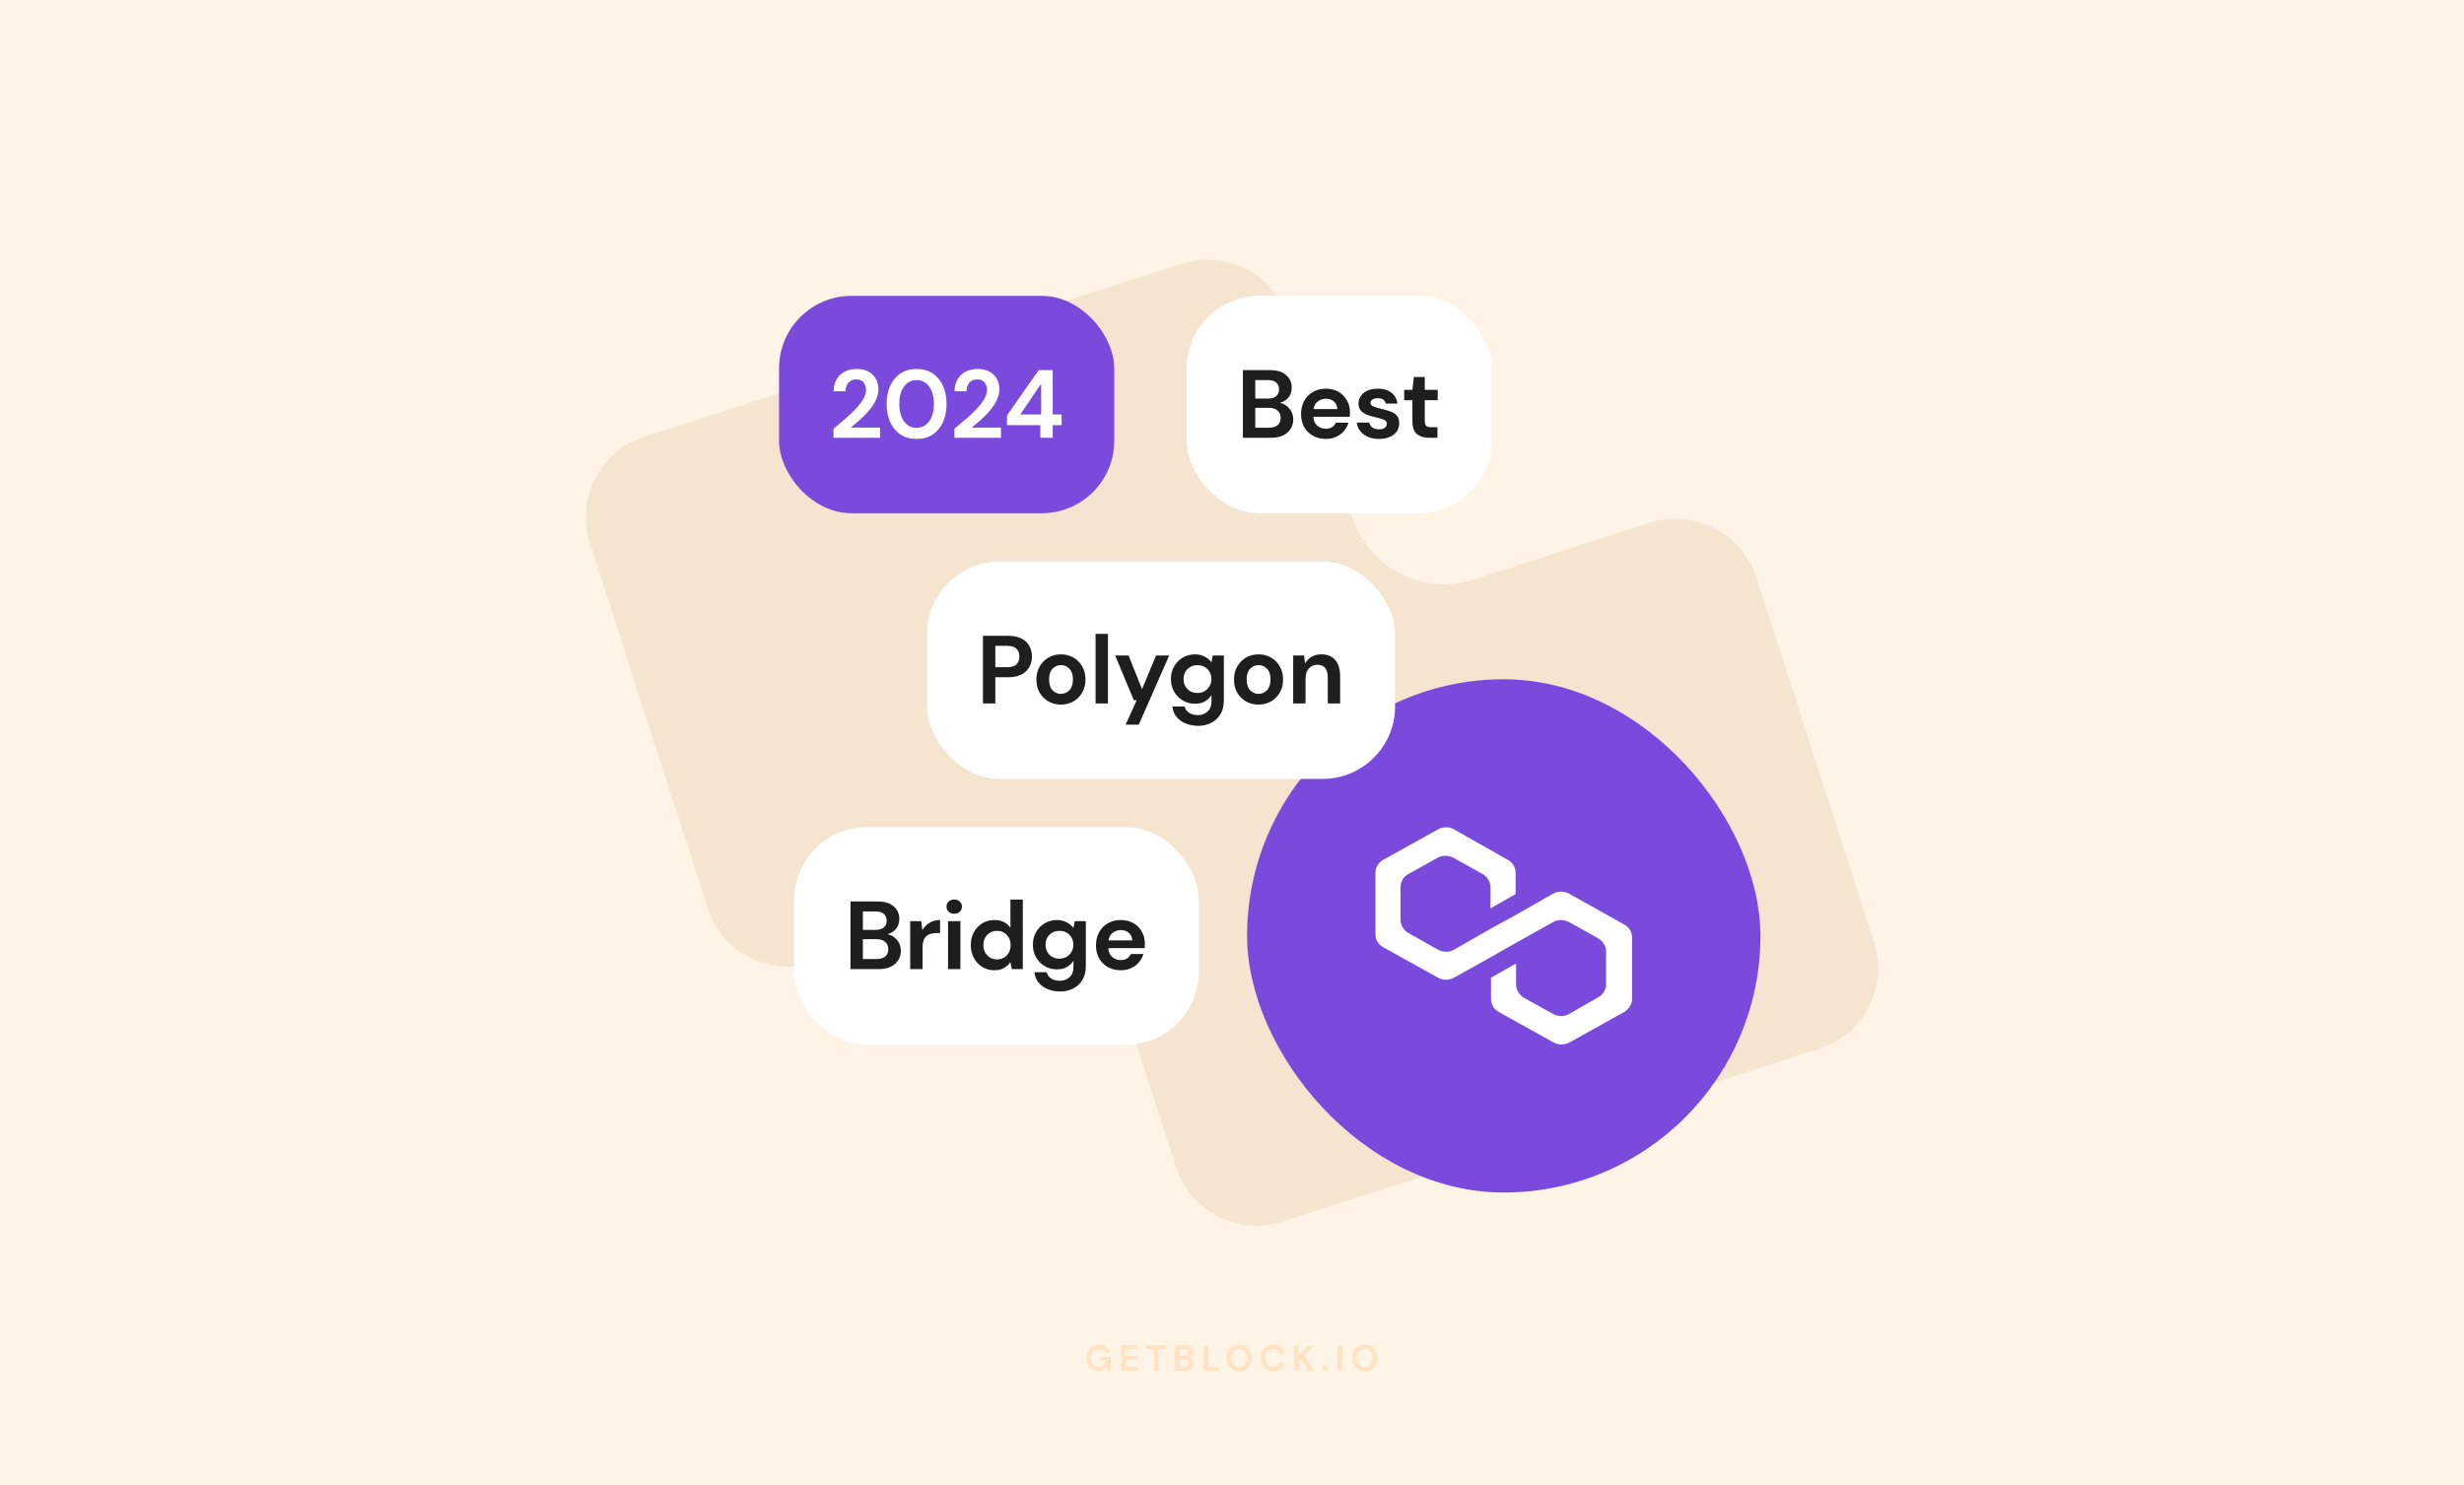 <svg width="816" height="492" viewBox="0 0 816 492" fill="none" xmlns="http://www.w3.org/2000/svg">
<rect width="816" height="492" fill="#FFF4E6"/>
<path fill-rule="evenodd" clip-rule="evenodd" d="M213.446 144.638C198.706 149.386 190.608 165.176 195.36 179.905L234.344 300.753C239.096 315.482 254.896 323.574 269.636 318.826L327.928 300.048C344.745 294.631 362.77 303.868 368.194 320.683L389.448 386.568C394.199 401.298 410 409.389 424.74 404.641L602.554 347.362C617.294 342.614 625.392 326.824 620.64 312.095L581.656 191.247C576.904 176.518 561.104 168.426 546.364 173.174L488.072 191.952C471.255 197.369 453.23 188.132 447.806 171.317L426.552 105.432C421.801 90.702 406 82.611 391.26 87.359L213.446 144.638Z" fill="#F4E4D0"/>
<rect x="263" y="274" width="134" height="72" rx="24" fill="white"/>
<path d="M281.663 321V298.6H290.655C292.981 298.6 294.751 299.144 295.967 300.232C297.205 301.299 297.823 302.675 297.823 304.36C297.823 305.768 297.439 306.899 296.671 307.752C295.925 308.584 295.007 309.149 293.919 309.448C295.199 309.704 296.255 310.344 297.087 311.368C297.919 312.371 298.335 313.544 298.335 314.888C298.335 316.659 297.695 318.12 296.415 319.272C295.135 320.424 293.322 321 290.975 321H281.663ZM285.759 308.008H290.047C291.199 308.008 292.085 307.741 292.703 307.208C293.322 306.675 293.631 305.917 293.631 304.936C293.631 303.997 293.322 303.261 292.703 302.728C292.106 302.173 291.199 301.896 289.983 301.896H285.759V308.008ZM285.759 317.672H290.335C291.551 317.672 292.49 317.395 293.151 316.84C293.834 316.264 294.175 315.464 294.175 314.44C294.175 313.395 293.823 312.573 293.119 311.976C292.415 311.379 291.466 311.08 290.271 311.08H285.759V317.672ZM301.435 321V305.128H305.083L305.467 308.104C306.043 307.08 306.822 306.269 307.803 305.672C308.806 305.053 309.979 304.744 311.323 304.744V309.064H310.171C309.275 309.064 308.475 309.203 307.771 309.48C307.067 309.757 306.512 310.237 306.107 310.92C305.723 311.603 305.531 312.552 305.531 313.768V321H301.435ZM316.01 302.664C315.264 302.664 314.645 302.44 314.154 301.992C313.685 301.544 313.45 300.979 313.45 300.296C313.45 299.613 313.685 299.059 314.154 298.632C314.645 298.184 315.264 297.96 316.01 297.96C316.757 297.96 317.365 298.184 317.834 298.632C318.325 299.059 318.57 299.613 318.57 300.296C318.57 300.979 318.325 301.544 317.834 301.992C317.365 302.44 316.757 302.664 316.01 302.664ZM313.962 321V305.128H318.058V321H313.962ZM329.31 321.384C327.816 321.384 326.483 321.021 325.31 320.296C324.136 319.571 323.208 318.579 322.526 317.32C321.843 316.061 321.502 314.632 321.502 313.032C321.502 311.432 321.843 310.013 322.526 308.776C323.208 307.517 324.136 306.536 325.31 305.832C326.483 305.107 327.816 304.744 329.31 304.744C330.504 304.744 331.55 304.968 332.446 305.416C333.342 305.864 334.067 306.493 334.622 307.304V297.96H338.718V321H335.07L334.622 318.728C334.11 319.432 333.427 320.051 332.574 320.584C331.742 321.117 330.654 321.384 329.31 321.384ZM330.174 317.8C331.496 317.8 332.574 317.363 333.406 316.488C334.259 315.592 334.686 314.451 334.686 313.064C334.686 311.677 334.259 310.547 333.406 309.672C332.574 308.776 331.496 308.328 330.174 308.328C328.872 308.328 327.795 308.765 326.942 309.64C326.088 310.515 325.662 311.645 325.662 313.032C325.662 314.419 326.088 315.56 326.942 316.456C327.795 317.352 328.872 317.8 330.174 317.8ZM351.113 328.424C349.769 328.424 348.478 328.2 347.241 327.752C346.003 327.304 344.958 326.611 344.105 325.672C343.251 324.733 342.739 323.517 342.569 322.024H346.633C346.825 322.92 347.315 323.613 348.105 324.104C348.915 324.616 349.886 324.872 351.017 324.872C352.233 324.872 353.278 324.488 354.153 323.72C355.049 322.973 355.497 321.811 355.497 320.232V318.248C355.027 319.016 354.334 319.688 353.417 320.264C352.521 320.819 351.39 321.096 350.025 321.096C348.51 321.096 347.155 320.733 345.961 320.008C344.766 319.283 343.817 318.312 343.113 317.096C342.409 315.859 342.057 314.461 342.057 312.904C342.057 311.347 342.409 309.96 343.113 308.744C343.817 307.507 344.766 306.536 345.961 305.832C347.177 305.107 348.531 304.744 350.025 304.744C351.241 304.744 352.318 305 353.257 305.512C354.195 306.003 354.942 306.621 355.497 307.368L355.913 305.128H359.593V320.008C359.593 321.843 359.209 323.379 358.441 324.616C357.673 325.875 356.638 326.824 355.337 327.464C354.057 328.104 352.649 328.424 351.113 328.424ZM350.857 317.544C351.753 317.544 352.542 317.341 353.225 316.936C353.929 316.531 354.473 315.976 354.857 315.272C355.262 314.568 355.465 313.789 355.465 312.936C355.465 311.592 355.038 310.493 354.185 309.64C353.331 308.765 352.222 308.328 350.857 308.328C349.491 308.328 348.382 308.765 347.529 309.64C346.675 310.493 346.249 311.581 346.249 312.904C346.249 313.779 346.441 314.568 346.825 315.272C347.209 315.976 347.742 316.531 348.425 316.936C349.129 317.341 349.939 317.544 350.857 317.544ZM371.179 321.384C369.579 321.384 368.161 321.043 366.923 320.36C365.686 319.677 364.715 318.717 364.011 317.48C363.307 316.243 362.955 314.813 362.955 313.192C362.955 311.549 363.297 310.088 363.979 308.808C364.683 307.528 365.643 306.536 366.859 305.832C368.097 305.107 369.547 304.744 371.211 304.744C372.769 304.744 374.145 305.085 375.339 305.768C376.534 306.451 377.462 307.389 378.123 308.584C378.806 309.757 379.147 311.069 379.147 312.52C379.147 312.755 379.137 313 379.115 313.256C379.115 313.512 379.105 313.779 379.083 314.056H367.019C367.105 315.293 367.531 316.264 368.299 316.968C369.089 317.672 370.038 318.024 371.147 318.024C371.979 318.024 372.673 317.843 373.227 317.48C373.803 317.096 374.23 316.605 374.507 316.008H378.667C378.369 317.011 377.867 317.928 377.163 318.76C376.481 319.571 375.627 320.211 374.603 320.68C373.601 321.149 372.459 321.384 371.179 321.384ZM371.211 308.072C370.209 308.072 369.323 308.36 368.555 308.936C367.787 309.491 367.297 310.344 367.083 311.496H374.987C374.923 310.451 374.539 309.619 373.835 309C373.131 308.381 372.257 308.072 371.211 308.072Z" fill="#1E1E1F"/>
<path opacity="0.16" d="M363.747 454.144C362.955 454.144 362.263 453.964 361.671 453.604C361.079 453.244 360.619 452.744 360.291 452.104C359.963 451.456 359.799 450.704 359.799 449.848C359.799 448.984 359.967 448.224 360.303 447.568C360.647 446.904 361.131 446.388 361.755 446.02C362.387 445.644 363.135 445.456 363.999 445.456C364.983 445.456 365.799 445.692 366.447 446.164C367.095 446.636 367.515 447.288 367.707 448.12H365.991C365.863 447.728 365.631 447.424 365.295 447.208C364.959 446.984 364.527 446.872 363.999 446.872C363.159 446.872 362.511 447.14 362.055 447.676C361.599 448.204 361.371 448.932 361.371 449.86C361.371 450.788 361.595 451.508 362.043 452.02C362.499 452.524 363.115 452.776 363.891 452.776C364.651 452.776 365.223 452.572 365.607 452.164C365.999 451.748 366.235 451.204 366.315 450.532H364.191V449.38H367.863V454H366.447L366.327 452.896C366.055 453.296 365.715 453.604 365.307 453.82C364.899 454.036 364.379 454.144 363.747 454.144ZM371.277 454V445.6H376.761V446.836H372.813V449.14H376.401V450.34H372.813V452.764H376.761V454H371.277ZM382.09 454V446.836H379.642V445.6H386.086V446.836H383.626V454H382.09ZM389.144 454V445.6H392.516C393.388 445.6 394.052 445.804 394.508 446.212C394.972 446.612 395.204 447.128 395.204 447.76C395.204 448.288 395.06 448.712 394.772 449.032C394.492 449.344 394.148 449.556 393.74 449.668C394.22 449.764 394.616 450.004 394.928 450.388C395.24 450.764 395.396 451.204 395.396 451.708C395.396 452.372 395.156 452.92 394.676 453.352C394.196 453.784 393.516 454 392.636 454H389.144ZM390.68 449.128H392.288C392.72 449.128 393.052 449.028 393.284 448.828C393.516 448.628 393.632 448.344 393.632 447.976C393.632 447.624 393.516 447.348 393.284 447.148C393.06 446.94 392.72 446.836 392.264 446.836H390.68V449.128ZM390.68 452.752H392.396C392.852 452.752 393.204 452.648 393.452 452.44C393.708 452.224 393.836 451.924 393.836 451.54C393.836 451.148 393.704 450.84 393.44 450.616C393.176 450.392 392.82 450.28 392.372 450.28H390.68V452.752ZM398.634 454V445.6H400.17V452.8H403.89V454H398.634ZM410.338 454.144C409.498 454.144 408.762 453.96 408.13 453.592C407.506 453.224 407.014 452.716 406.654 452.068C406.302 451.412 406.126 450.656 406.126 449.8C406.126 448.944 406.302 448.192 406.654 447.544C407.014 446.888 407.506 446.376 408.13 446.008C408.762 445.64 409.498 445.456 410.338 445.456C411.17 445.456 411.902 445.64 412.534 446.008C413.166 446.376 413.658 446.888 414.01 447.544C414.362 448.192 414.538 448.944 414.538 449.8C414.538 450.656 414.362 451.412 414.01 452.068C413.658 452.716 413.166 453.224 412.534 453.592C411.902 453.96 411.17 454.144 410.338 454.144ZM410.338 452.764C411.138 452.764 411.774 452.5 412.246 451.972C412.726 451.444 412.966 450.72 412.966 449.8C412.966 448.88 412.726 448.156 412.246 447.628C411.774 447.1 411.138 446.836 410.338 446.836C409.538 446.836 408.898 447.1 408.418 447.628C407.938 448.156 407.698 448.88 407.698 449.8C407.698 450.72 407.938 451.444 408.418 451.972C408.898 452.5 409.538 452.764 410.338 452.764ZM421.618 454.144C420.77 454.144 420.042 453.964 419.434 453.604C418.826 453.236 418.358 452.728 418.03 452.08C417.702 451.424 417.538 450.668 417.538 449.812C417.538 448.956 417.702 448.2 418.03 447.544C418.358 446.888 418.826 446.376 419.434 446.008C420.042 445.64 420.77 445.456 421.618 445.456C422.626 445.456 423.45 445.708 424.09 446.212C424.738 446.708 425.142 447.408 425.302 448.312H423.61C423.506 447.856 423.282 447.5 422.938 447.244C422.602 446.98 422.154 446.848 421.594 446.848C420.818 446.848 420.21 447.112 419.77 447.64C419.33 448.168 419.11 448.892 419.11 449.812C419.11 450.732 419.33 451.456 419.77 451.984C420.21 452.504 420.818 452.764 421.594 452.764C422.154 452.764 422.602 452.644 422.938 452.404C423.282 452.156 423.506 451.816 423.61 451.384H425.302C425.142 452.248 424.738 452.924 424.09 453.412C423.45 453.9 422.626 454.144 421.618 454.144ZM428.582 454V445.6H430.118V448.996L433.226 445.6H435.122L432.026 448.936L435.206 454H433.322L430.922 450.112L430.118 450.988V454H428.582ZM438.802 454.084C438.522 454.084 438.29 453.996 438.106 453.82C437.93 453.644 437.842 453.432 437.842 453.184C437.842 452.928 437.93 452.712 438.106 452.536C438.29 452.36 438.522 452.272 438.802 452.272C439.082 452.272 439.31 452.36 439.486 452.536C439.67 452.712 439.762 452.928 439.762 453.184C439.762 453.432 439.67 453.644 439.486 453.82C439.31 453.996 439.082 454.084 438.802 454.084ZM442.98 454V445.6H444.516V454H442.98ZM452 454.144C451.16 454.144 450.424 453.96 449.792 453.592C449.168 453.224 448.676 452.716 448.316 452.068C447.964 451.412 447.788 450.656 447.788 449.8C447.788 448.944 447.964 448.192 448.316 447.544C448.676 446.888 449.168 446.376 449.792 446.008C450.424 445.64 451.16 445.456 452 445.456C452.832 445.456 453.564 445.64 454.196 446.008C454.828 446.376 455.32 446.888 455.672 447.544C456.024 448.192 456.2 448.944 456.2 449.8C456.2 450.656 456.024 451.412 455.672 452.068C455.32 452.716 454.828 453.224 454.196 453.592C453.564 453.96 452.832 454.144 452 454.144ZM452 452.764C452.8 452.764 453.436 452.5 453.908 451.972C454.388 451.444 454.628 450.72 454.628 449.8C454.628 448.88 454.388 448.156 453.908 447.628C453.436 447.1 452.8 446.836 452 446.836C451.2 446.836 450.56 447.1 450.08 447.628C449.6 448.156 449.36 448.88 449.36 449.8C449.36 450.72 449.6 451.444 450.08 451.972C450.56 452.5 451.2 452.764 452 452.764Z" fill="#FF8800"/>
<rect x="413" y="225" width="170" height="170" rx="85" fill="#7A4ADD"/>
<path d="M519.642 296.011C518.074 295.099 516.035 295.099 514.31 296.011L502.078 303.005L493.766 307.567L481.533 314.562C479.965 315.474 477.926 315.474 476.201 314.562L466.478 309.088C464.91 308.175 463.812 306.503 463.812 304.678V293.882C463.812 292.057 464.753 290.385 466.478 289.472L476.044 284.15C477.613 283.238 479.651 283.238 481.376 284.15L490.943 289.472C492.511 290.385 493.609 292.057 493.609 293.882V300.877L501.921 296.163V289.168C501.921 287.343 500.98 285.671 499.255 284.759L481.533 274.723C479.965 273.81 477.926 273.81 476.201 274.723L458.166 284.759C456.441 285.671 455.5 287.343 455.5 289.168V309.392C455.5 311.216 456.441 312.889 458.166 313.802L476.201 323.837C477.769 324.75 479.808 324.75 481.533 323.837L493.766 316.995L502.078 312.281L514.31 305.438C515.878 304.526 517.917 304.526 519.642 305.438L529.208 310.76C530.777 311.673 531.875 313.345 531.875 315.17V325.966C531.875 327.791 530.934 329.463 529.208 330.376L519.642 335.85C518.074 336.762 516.035 336.762 514.31 335.85L504.744 330.528C503.175 329.615 502.078 327.943 502.078 326.118V319.123L493.766 323.837V330.832C493.766 332.657 494.707 334.329 496.432 335.242L514.467 345.277C516.035 346.19 518.074 346.19 519.799 345.277L537.834 335.242C539.402 334.329 540.5 332.657 540.5 330.832V310.608C540.5 308.784 539.559 307.111 537.834 306.199L519.642 296.011Z" fill="white"/>
<rect x="393" y="98" width="101" height="72" rx="24" fill="white"/>
<path d="M411.609 145V122.6H420.601C422.926 122.6 424.697 123.144 425.913 124.232C427.15 125.299 427.769 126.675 427.769 128.36C427.769 129.768 427.385 130.899 426.617 131.752C425.87 132.584 424.953 133.149 423.865 133.448C425.145 133.704 426.201 134.344 427.033 135.368C427.865 136.371 428.281 137.544 428.281 138.888C428.281 140.659 427.641 142.12 426.361 143.272C425.081 144.424 423.268 145 420.921 145H411.609ZM415.705 132.008H419.993C421.145 132.008 422.03 131.741 422.649 131.208C423.268 130.675 423.577 129.917 423.577 128.936C423.577 127.997 423.268 127.261 422.649 126.728C422.052 126.173 421.145 125.896 419.929 125.896H415.705V132.008ZM415.705 141.672H420.281C421.497 141.672 422.436 141.395 423.097 140.84C423.78 140.264 424.121 139.464 424.121 138.44C424.121 137.395 423.769 136.573 423.065 135.976C422.361 135.379 421.412 135.08 420.217 135.08H415.705V141.672ZM439.093 145.384C437.493 145.384 436.074 145.043 434.837 144.36C433.599 143.677 432.629 142.717 431.925 141.48C431.221 140.243 430.869 138.813 430.869 137.192C430.869 135.549 431.21 134.088 431.893 132.808C432.597 131.528 433.557 130.536 434.773 129.832C436.01 129.107 437.461 128.744 439.125 128.744C440.682 128.744 442.058 129.085 443.253 129.768C444.447 130.451 445.375 131.389 446.037 132.584C446.719 133.757 447.061 135.069 447.061 136.52C447.061 136.755 447.05 137 447.029 137.256C447.029 137.512 447.018 137.779 446.997 138.056H434.933C435.018 139.293 435.445 140.264 436.213 140.968C437.002 141.672 437.951 142.024 439.061 142.024C439.893 142.024 440.586 141.843 441.141 141.48C441.717 141.096 442.143 140.605 442.421 140.008H446.581C446.282 141.011 445.781 141.928 445.077 142.76C444.394 143.571 443.541 144.211 442.517 144.68C441.514 145.149 440.373 145.384 439.093 145.384ZM439.125 132.072C438.122 132.072 437.237 132.36 436.469 132.936C435.701 133.491 435.21 134.344 434.997 135.496H442.901C442.837 134.451 442.453 133.619 441.749 133C441.045 132.381 440.17 132.072 439.125 132.072ZM456.746 145.384C455.338 145.384 454.1 145.16 453.034 144.712C451.967 144.243 451.114 143.603 450.474 142.792C449.834 141.981 449.45 141.043 449.322 139.976H453.45C453.578 140.595 453.919 141.128 454.474 141.576C455.05 142.003 455.786 142.216 456.682 142.216C457.578 142.216 458.228 142.035 458.634 141.672C459.06 141.309 459.274 140.893 459.274 140.424C459.274 139.741 458.975 139.283 458.378 139.048C457.78 138.792 456.948 138.547 455.882 138.312C455.199 138.163 454.506 137.981 453.802 137.768C453.098 137.555 452.447 137.288 451.85 136.968C451.274 136.627 450.804 136.2 450.442 135.688C450.079 135.155 449.898 134.504 449.898 133.736C449.898 132.328 450.452 131.144 451.562 130.184C452.692 129.224 454.271 128.744 456.298 128.744C458.175 128.744 459.668 129.181 460.778 130.056C461.908 130.931 462.58 132.136 462.794 133.672H458.922C458.687 132.499 457.802 131.912 456.266 131.912C455.498 131.912 454.9 132.061 454.474 132.36C454.068 132.659 453.866 133.032 453.866 133.48C453.866 133.949 454.175 134.323 454.794 134.6C455.412 134.877 456.234 135.133 457.258 135.368C458.367 135.624 459.38 135.912 460.298 136.232C461.236 136.531 461.983 136.989 462.538 137.608C463.092 138.205 463.37 139.069 463.37 140.2C463.391 141.181 463.135 142.067 462.602 142.856C462.068 143.645 461.3 144.264 460.298 144.712C459.295 145.16 458.111 145.384 456.746 145.384ZM473.25 145C471.586 145 470.253 144.595 469.25 143.784C468.247 142.973 467.746 141.533 467.746 139.464V132.552H465.026V129.128H467.746L468.226 124.872H471.842V129.128H476.13V132.552H471.842V139.496C471.842 140.264 472.002 140.797 472.322 141.096C472.663 141.373 473.239 141.512 474.05 141.512H476.034V145H473.25Z" fill="#1E1E1F"/>
<rect x="307" y="186" width="155" height="72" rx="24" fill="white"/>
<path d="M325.527 233V210.6H333.815C335.607 210.6 337.089 210.899 338.263 211.496C339.436 212.093 340.311 212.915 340.887 213.96C341.463 215.005 341.751 216.179 341.751 217.48C341.751 218.717 341.473 219.859 340.919 220.904C340.364 221.928 339.5 222.76 338.327 223.4C337.153 224.019 335.649 224.328 333.815 224.328H329.623V233H325.527ZM329.623 221H333.559C334.988 221 336.012 220.691 336.631 220.072C337.271 219.432 337.591 218.568 337.591 217.48C337.591 216.371 337.271 215.507 336.631 214.888C336.012 214.248 334.988 213.928 333.559 213.928H329.623V221ZM351.352 233.384C349.816 233.384 348.429 233.032 347.192 232.328C345.976 231.624 345.005 230.653 344.28 229.416C343.576 228.157 343.224 226.707 343.224 225.064C343.224 223.421 343.586 221.981 344.312 220.744C345.037 219.485 346.008 218.504 347.224 217.8C348.461 217.096 349.848 216.744 351.384 216.744C352.898 216.744 354.264 217.096 355.48 217.8C356.717 218.504 357.688 219.485 358.392 220.744C359.117 221.981 359.48 223.421 359.48 225.064C359.48 226.707 359.117 228.157 358.392 229.416C357.688 230.653 356.717 231.624 355.48 232.328C354.242 233.032 352.866 233.384 351.352 233.384ZM351.352 229.832C352.418 229.832 353.346 229.437 354.136 228.648C354.925 227.837 355.32 226.643 355.32 225.064C355.32 223.485 354.925 222.301 354.136 221.512C353.346 220.701 352.429 220.296 351.384 220.296C350.296 220.296 349.357 220.701 348.568 221.512C347.8 222.301 347.416 223.485 347.416 225.064C347.416 226.643 347.8 227.837 348.568 228.648C349.357 229.437 350.285 229.832 351.352 229.832ZM362.822 233V209.96H366.918V233H362.822ZM372.767 240.04L376.447 231.944H375.487L369.311 217.128H373.759L378.207 228.296L382.847 217.128H387.199L377.119 240.04H372.767ZM396.82 240.424C395.476 240.424 394.185 240.2 392.948 239.752C391.71 239.304 390.665 238.611 389.812 237.672C388.958 236.733 388.446 235.517 388.276 234.024H392.34C392.532 234.92 393.022 235.613 393.812 236.104C394.622 236.616 395.593 236.872 396.724 236.872C397.94 236.872 398.985 236.488 399.86 235.72C400.756 234.973 401.204 233.811 401.204 232.232V230.248C400.734 231.016 400.041 231.688 399.124 232.264C398.228 232.819 397.097 233.096 395.732 233.096C394.217 233.096 392.862 232.733 391.668 232.008C390.473 231.283 389.524 230.312 388.82 229.096C388.116 227.859 387.764 226.461 387.764 224.904C387.764 223.347 388.116 221.96 388.82 220.744C389.524 219.507 390.473 218.536 391.668 217.832C392.884 217.107 394.238 216.744 395.732 216.744C396.948 216.744 398.025 217 398.964 217.512C399.902 218.003 400.649 218.621 401.204 219.368L401.62 217.128H405.3V232.008C405.3 233.843 404.916 235.379 404.148 236.616C403.38 237.875 402.345 238.824 401.044 239.464C399.764 240.104 398.356 240.424 396.82 240.424ZM396.564 229.544C397.46 229.544 398.249 229.341 398.932 228.936C399.636 228.531 400.18 227.976 400.564 227.272C400.969 226.568 401.172 225.789 401.172 224.936C401.172 223.592 400.745 222.493 399.892 221.64C399.038 220.765 397.929 220.328 396.564 220.328C395.198 220.328 394.089 220.765 393.236 221.64C392.382 222.493 391.956 223.581 391.956 224.904C391.956 225.779 392.148 226.568 392.532 227.272C392.916 227.976 393.449 228.531 394.132 228.936C394.836 229.341 395.646 229.544 396.564 229.544ZM416.79 233.384C415.254 233.384 413.868 233.032 412.63 232.328C411.414 231.624 410.444 230.653 409.718 229.416C409.014 228.157 408.662 226.707 408.662 225.064C408.662 223.421 409.025 221.981 409.75 220.744C410.476 219.485 411.446 218.504 412.662 217.8C413.9 217.096 415.286 216.744 416.822 216.744C418.337 216.744 419.702 217.096 420.918 217.8C422.156 218.504 423.126 219.485 423.83 220.744C424.556 221.981 424.918 223.421 424.918 225.064C424.918 226.707 424.556 228.157 423.83 229.416C423.126 230.653 422.156 231.624 420.918 232.328C419.681 233.032 418.305 233.384 416.79 233.384ZM416.79 229.832C417.857 229.832 418.785 229.437 419.574 228.648C420.364 227.837 420.758 226.643 420.758 225.064C420.758 223.485 420.364 222.301 419.574 221.512C418.785 220.701 417.868 220.296 416.822 220.296C415.734 220.296 414.796 220.701 414.006 221.512C413.238 222.301 412.854 223.485 412.854 225.064C412.854 226.643 413.238 227.837 414.006 228.648C414.796 229.437 415.724 229.832 416.79 229.832ZM428.261 233V217.128H431.877L432.197 219.816C432.687 218.877 433.391 218.131 434.309 217.576C435.247 217.021 436.346 216.744 437.605 216.744C439.567 216.744 441.093 217.363 442.181 218.6C443.269 219.837 443.813 221.651 443.813 224.04V233H439.717V224.424C439.717 223.059 439.439 222.013 438.885 221.288C438.33 220.563 437.466 220.2 436.293 220.2C435.141 220.2 434.191 220.605 433.445 221.416C432.719 222.227 432.357 223.357 432.357 224.808V233H428.261Z" fill="#1E1E1F"/>
<rect x="258" y="98" width="111" height="72" rx="24" fill="#7A4ADD"/>
<path d="M276.018 145V142.024C277.384 140.893 278.706 139.773 279.986 138.664C281.288 137.555 282.44 136.456 283.442 135.368C284.466 134.28 285.277 133.224 285.874 132.2C286.493 131.155 286.802 130.141 286.802 129.16C286.802 128.243 286.546 127.432 286.034 126.728C285.544 126.024 284.722 125.672 283.57 125.672C282.397 125.672 281.512 126.056 280.914 126.824C280.317 127.592 280.018 128.52 280.018 129.608H276.05C276.093 127.965 276.456 126.6 277.138 125.512C277.821 124.403 278.728 123.581 279.858 123.048C280.989 122.493 282.258 122.216 283.666 122.216C285.949 122.216 287.72 122.845 288.978 124.104C290.258 125.341 290.898 126.952 290.898 128.936C290.898 130.173 290.61 131.379 290.034 132.552C289.48 133.725 288.744 134.856 287.826 135.944C286.909 137.032 285.917 138.056 284.85 139.016C283.784 139.955 282.749 140.829 281.746 141.64H291.442V145H276.018ZM303.551 145.384C301.482 145.384 299.711 144.904 298.239 143.944C296.767 142.963 295.626 141.608 294.815 139.88C294.026 138.131 293.631 136.104 293.631 133.8C293.631 131.517 294.026 129.501 294.815 127.752C295.626 126.003 296.767 124.648 298.239 123.688C299.711 122.707 301.482 122.216 303.551 122.216C305.621 122.216 307.391 122.707 308.863 123.688C310.335 124.648 311.466 126.003 312.255 127.752C313.066 129.501 313.471 131.517 313.471 133.8C313.471 136.104 313.066 138.131 312.255 139.88C311.466 141.608 310.335 142.963 308.863 143.944C307.391 144.904 305.621 145.384 303.551 145.384ZM303.551 141.704C305.237 141.704 306.613 141 307.679 139.592C308.746 138.184 309.279 136.253 309.279 133.8C309.279 131.347 308.746 129.416 307.679 128.008C306.613 126.6 305.237 125.896 303.551 125.896C301.845 125.896 300.458 126.6 299.391 128.008C298.346 129.416 297.823 131.347 297.823 133.8C297.823 136.253 298.346 138.184 299.391 139.592C300.458 141 301.845 141.704 303.551 141.704ZM316.066 145V142.024C317.431 140.893 318.754 139.773 320.034 138.664C321.335 137.555 322.487 136.456 323.49 135.368C324.514 134.28 325.324 133.224 325.922 132.2C326.54 131.155 326.85 130.141 326.85 129.16C326.85 128.243 326.594 127.432 326.082 126.728C325.591 126.024 324.77 125.672 323.618 125.672C322.444 125.672 321.559 126.056 320.962 126.824C320.364 127.592 320.066 128.52 320.066 129.608H316.098C316.14 127.965 316.503 126.6 317.186 125.512C317.868 124.403 318.775 123.581 319.906 123.048C321.036 122.493 322.306 122.216 323.714 122.216C325.996 122.216 327.767 122.845 329.026 124.104C330.306 125.341 330.946 126.952 330.946 128.936C330.946 130.173 330.658 131.379 330.082 132.552C329.527 133.725 328.791 134.856 327.874 135.944C326.956 137.032 325.964 138.056 324.898 139.016C323.831 139.955 322.796 140.829 321.794 141.64H331.49V145H316.066ZM344.53 145V140.84H333.49V137.576L343.986 122.6H348.626V137.288H351.57V140.84H348.626V145H344.53ZM337.874 137.288H344.786V127.112L337.874 137.288Z" fill="white"/>
</svg>
